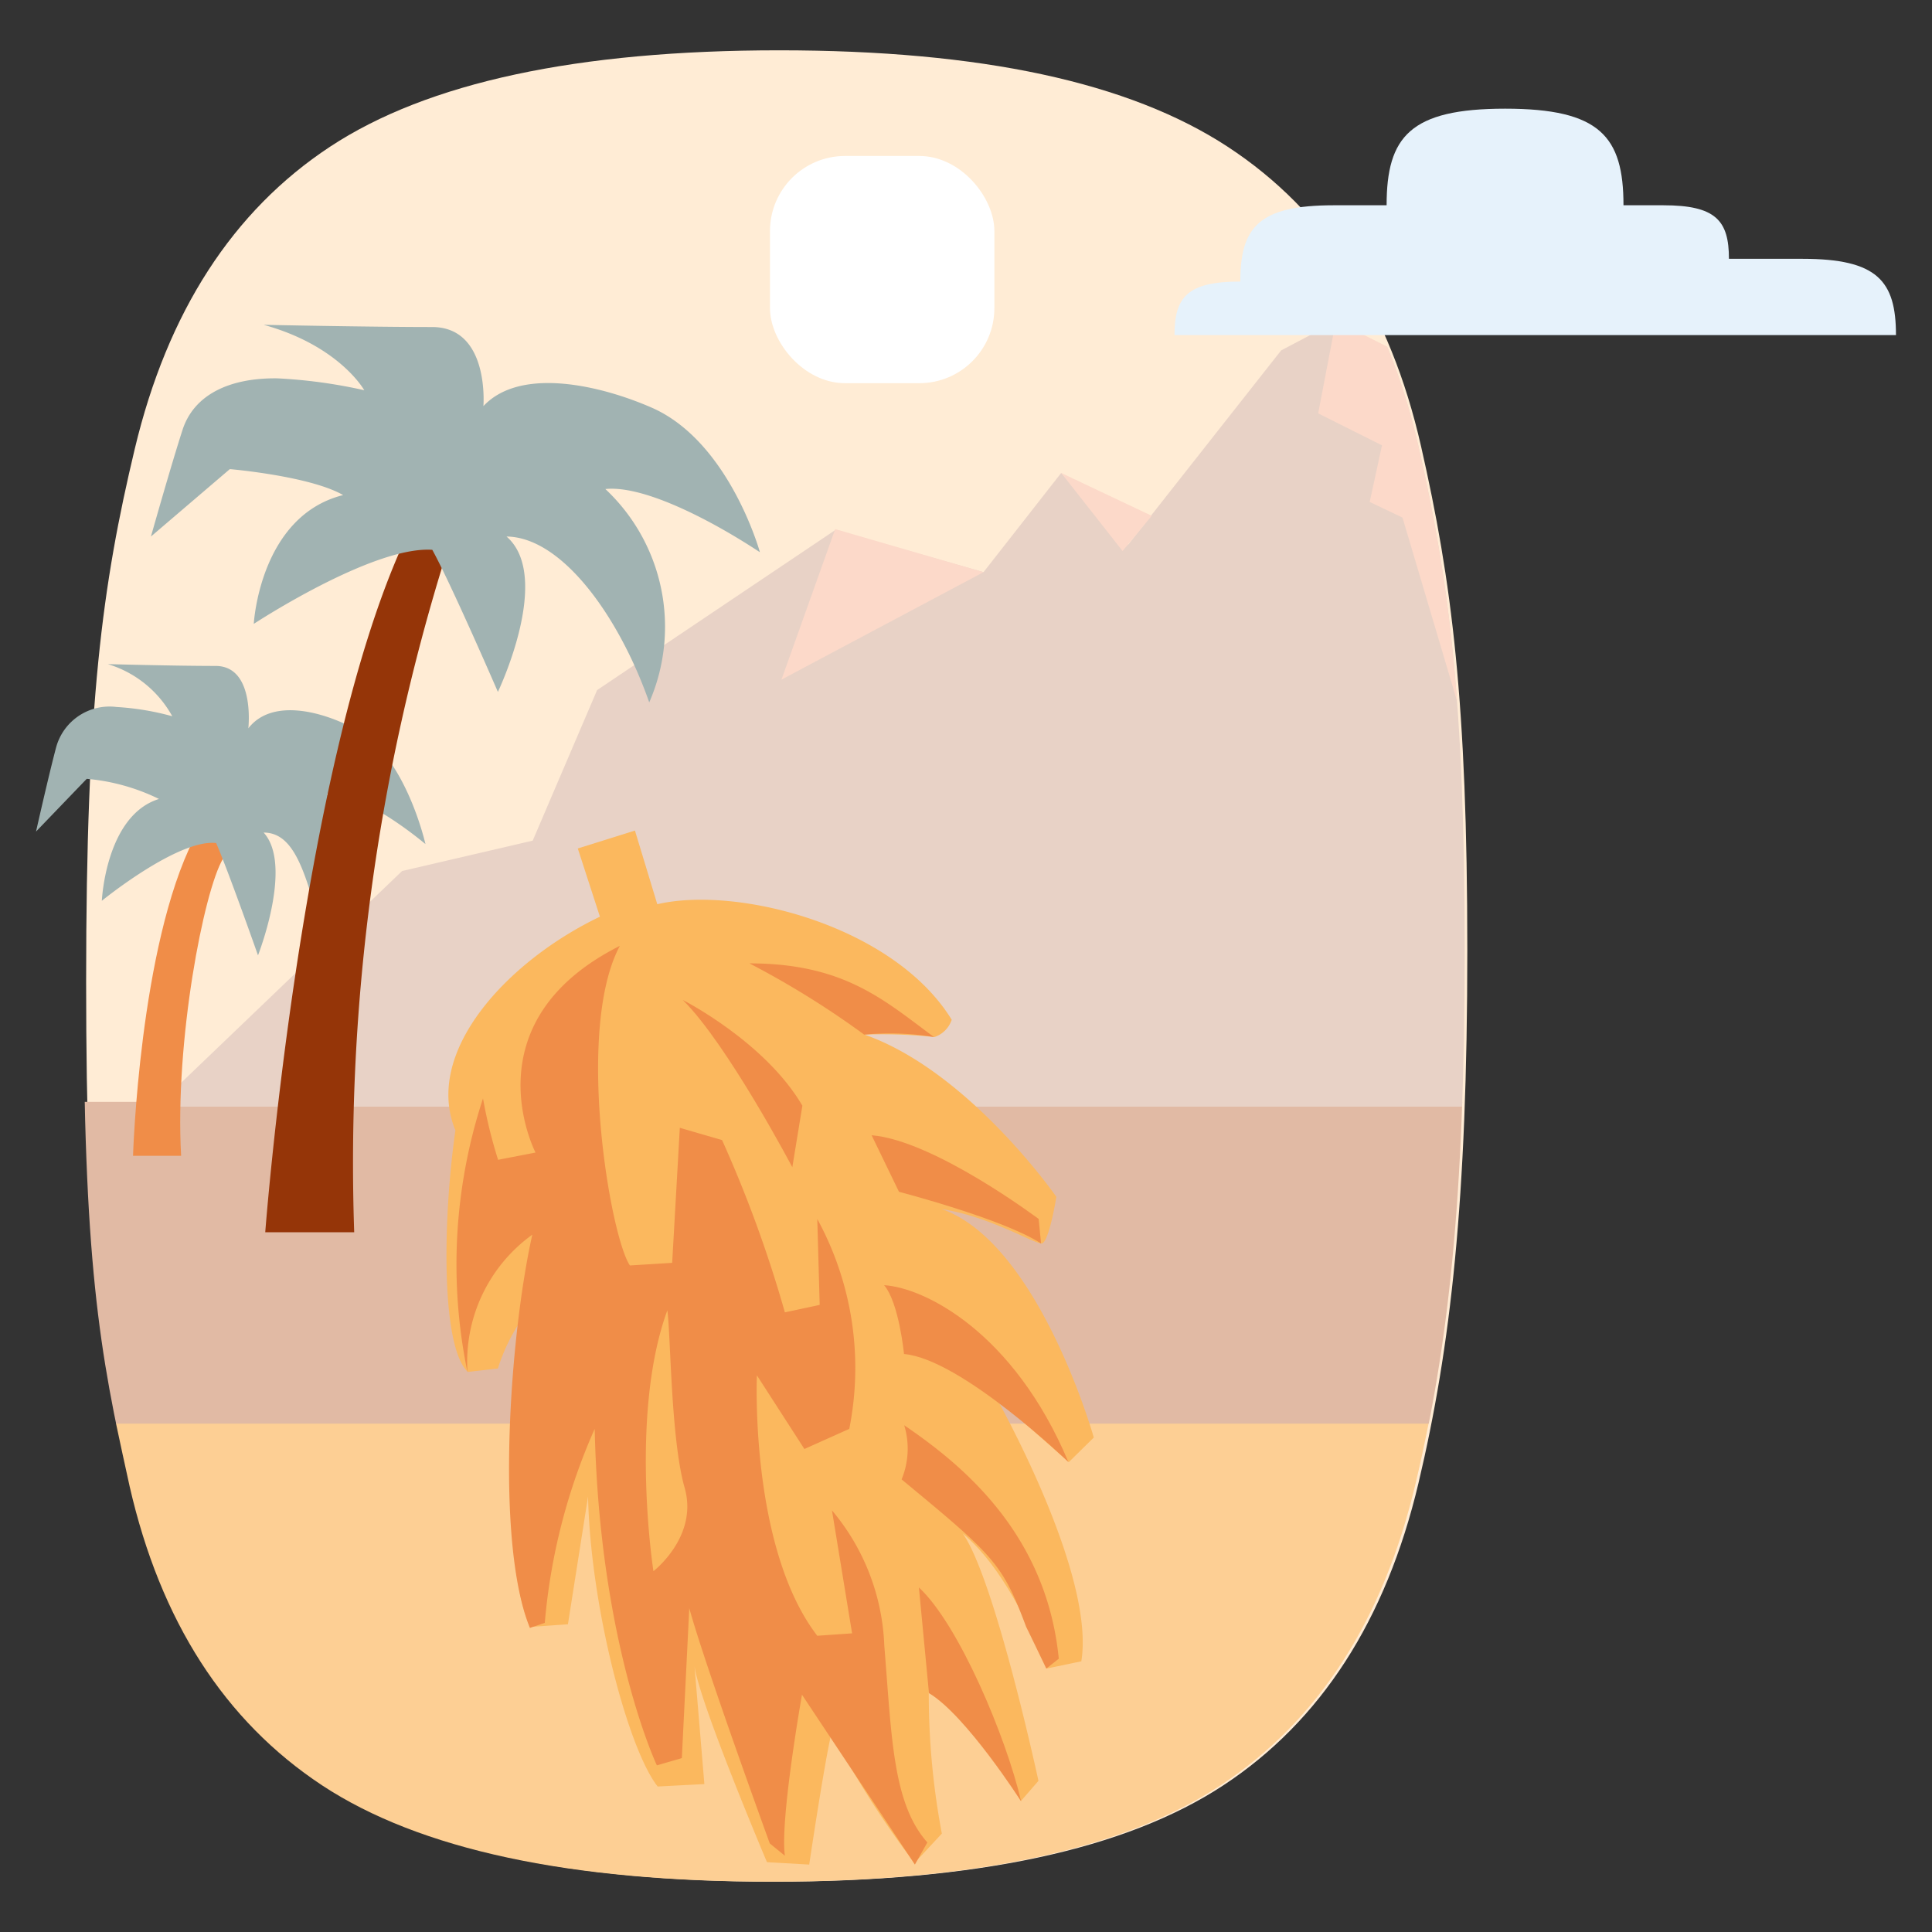 <svg id="Layer_1" data-name="Layer 1" xmlns="http://www.w3.org/2000/svg" xmlns:xlink="http://www.w3.org/1999/xlink" viewBox="0 0 96 96">
  <rect x="0" y="0" width="96" height="96" fill="#333333" stroke="none"/>
  <defs>
    <style>
      .cls-1 {
        fill: none;
      }

      .cls-2 {
        fill: #ffecd5;
      }

      .cls-3 {
        fill: #fdcf94;
      }

      .cls-4 {
        clip-path: url(#clip-path);
      }

      .cls-5 {
        fill: #e1baa4;
      }

      .cls-6 {
        fill: #e8d2c6;
      }

      .cls-7 {
        fill: #fcd9c9;
      }

      .cls-8 {
        fill: #f08d48;
      }

      .cls-9 {
        fill: #fff;
      }

      .cls-10 {
        fill: #a1b3b2;
      }

      .cls-11 {
        fill: #953508;
      }

      .cls-12 {
        fill: #fbb85e;
      }

      .cls-13 {
        fill: #e6f2fb;
      }
    </style>
    <clipPath id="clip-path">
      <path class="cls-1" d="M72.78,47.23c0-12.36-.77-18.34-2.3-25.06S65.76,10.49,60.92,7.29,48.63,2.5,38.59,2.5,21.11,4.1,16.27,7.29s-8.08,8.22-9.7,15S4.15,34.94,4.15,48.77s.76,18.34,2.29,25.06S11.16,85.51,16,88.71,28.3,93.5,38.34,93.5s17.47-1.6,22.32-4.79,8.08-8.22,9.69-15S72.78,59.6,72.78,47.23Z"/>
    </clipPath>
  </defs>
  <g>
    <g>
      <path class="cls-2" d="M72.91,47.23c0-12.36-.77-18.34-2.3-25.06S65.89,10.49,61,7.29,48.76,2.5,38.72,2.5,21.24,4.1,16.4,7.29s-8.08,8.22-9.7,15S4.28,34.94,4.28,48.77,5,67.11,6.57,73.83s4.72,11.68,9.57,14.88S28.43,93.5,38.47,93.5s17.47-1.6,22.32-4.79,8.08-8.22,9.69-15S72.91,59.6,72.91,47.23Z"/>
      <path class="cls-3" d="M16,88.71q7.27,4.79,22.33,4.79t22.32-4.79q7.28-4.8,9.69-15c.24-1,.45-2,.65-3H5.76c.21,1,.43,2,.68,3.14Q8.74,83.91,16,88.71Z"/>
      <g class="cls-4">
        <polygon class="cls-5" points="73.13 54.75 3.65 54.75 5.1 70.74 71.82 70.74 73.13 54.75"/>
        <polyline class="cls-6" points="76.06 14.77 69.92 17.73 66.38 15.98 63.66 17.41 56.06 27.06 52.73 23.5 48.87 28.43 41.5 26.34 29.67 34.29 26.47 41.77 19.98 43.28 7.76 54.99 95.01 54.99 95.01 25.38 93.69 26.9 86.51 23.17 81.94 25.38 77.89 23.25 76.06 14.77"/>
        <polygon class="cls-7" points="38.83 33.77 48.87 28.43 41.5 26.29 38.83 33.77"/>
        <polygon class="cls-7" points="55.78 27.38 57.23 25.63 52.73 23.5 55.78 27.38"/>
        <polygon class="cls-7" points="69.92 17.73 66.38 15.94 65.5 20.54 68.67 22.13 68.06 24.94 69.69 25.72 73.57 38.78 73.49 24.78 72.74 23.42 72.79 20.91 71.71 18.49 69.92 17.73"/>
      </g>
      <path class="cls-8" d="M9.64,41.67s2.39-.59,1.44,1S8.68,51.72,9,57.43H6.61S6.93,47,9.64,41.67Z"/>
      <rect class="cls-9" x="38.26" y="7.75" width="11.15" height="11.29" rx="3.73"/>
      <path class="cls-10" d="M5.06,44.76s.19-4.24,2.84-5.06a10.14,10.14,0,0,0-3.59-1L1.79,41.32s.63-2.8,1-4.19a2.75,2.75,0,0,1,3-2,13.24,13.24,0,0,1,2.77.46A5.46,5.46,0,0,0,5.36,33s3.37.09,5.35.09,1.63,3.1,1.63,3.1c1.2-1.55,3.8-.81,5.41.09,2.43,1.37,3.39,5.66,3.39,5.66-1.51-1.24-3.65-2.64-4.9-2.48,1.78,2,1.11,4.9.06,7.91-1-3.37-1.44-6-3.2-6,1.48,1.62-.28,6.1-.28,6.1s-1.49-4.23-2.08-5.58C8.84,41.68,5.06,44.76,5.06,44.76Z"/>
      <g>
        <path class="cls-11" d="M20,27.09s3.29-3,2.13.57A101.18,101.18,0,0,0,17.6,61.23H13.18S14.91,38.38,20,27.09Z"/>
        <path class="cls-10" d="M12.61,31s.29-5.36,4.44-6.4c-1.65-.95-5.63-1.29-5.63-1.29L7.5,26.66s1-3.54,1.57-5.3,2.35-2.59,4.71-2.56a25.23,25.23,0,0,1,4.32.59s-1.23-2.21-5-3.25c0,0,5.27.11,8.37.11,2.87,0,2.55,3.93,2.55,3.93,1.87-2,5.94-1,8.44.11,3.8,1.73,5.3,7.15,5.3,7.15C35.38,25.87,32,24.1,30.08,24.3a9.38,9.38,0,0,1,2.18,10.6c-1.5-4.27-4.33-8.21-7.09-8.24,2.31,2-.43,7.72-.43,7.72S22.41,29,21.48,27.32C18.52,27.12,12.61,31,12.61,31Z"/>
      </g>
      <g>
        <g>
          <path class="cls-12" d="M31.55,41.27l-2.84.89,1.1,3.39c-4.58,2.19-8.79,6.71-7.18,10.62-.62,4.27-.74,10.75.62,12L24.74,68A9.2,9.2,0,0,1,26,65.45c-.75,5.13-.87,13.19.37,15.39l1.85-.13,1-6.35c.12,5.5,2,12.58,3.46,14.41L35,88.65l-.49-5.86c.25,1.83,3.6,9.74,3.6,9.74l2.1.12s.74-5,1.11-6.56a45.62,45.62,0,0,0,4.12,6.48l1.36-1.46a37.35,37.35,0,0,1-.65-7c1.73,1,3.71,4,4.58,5.38l.87-1s-2.15-10-3.76-12.29C50.39,78.32,52,82.91,52,82.91l1.73-.36c.62-3.79-3-10.87-4.21-13.07l3.59,3.17,1.24-1.22s-2.72-9.64-7.55-11.35c2.35.36,4.58,1.71,4.95,1.71s.74-2.32.74-2.32-4.33-6.23-9.53-8.06a24.27,24.27,0,0,1,3.47.12,1.35,1.35,0,0,0,.86-.86C44.42,46,36.66,44,32.66,44.93Z"/>
          <path class="cls-8" d="M44.8,73.51c4.58,3.79,5,4.15,6.19,7.33.24.48,1,2.07,1,2.07l.62-.49c-.62-6.35-5-9.77-7.68-11.6A4,4,0,0,1,44.8,73.51Z"/>
          <path class="cls-8" d="M50.74,89.51S48,85.23,46.16,84.13l-.5-5.25C47.64,80.71,50,86.33,50.74,89.51Z"/>
          <path class="cls-8" d="M43.93,63.86c2,.12,6.44,2.32,9.16,8.79,0,0-5.32-5.12-8.17-5.37C44.92,67.28,44.67,64.72,43.93,63.86Z"/>
          <path class="cls-8" d="M51.61,60.57s-5.2-3.91-8.3-4.16l1.36,2.81s5.2,1.35,7.06,2.57Z"/>
          <path class="cls-8" d="M33.93,49.69s4.08,2.07,5.94,5.25L39.37,58S36.15,51.89,33.93,49.69Z"/>
          <path class="cls-8" d="M46.41,51.53c-2.48-1.83-4.46-3.66-9.17-3.66a43.93,43.93,0,0,1,5.7,3.54A13.57,13.57,0,0,1,46.41,51.53Z"/>
        </g>
        <path class="cls-8" d="M30.8,47c-2.22,4.15-.49,14.41.5,15.88l2.1-.13.38-6.71,2.1.61A62.42,62.42,0,0,1,39,65.21l1.73-.37-.12-4.27A15.45,15.45,0,0,1,42.2,71l-2.23,1-2.36-3.66s-.37,8.55,3,12.94l1.73-.12-1-6.11a11.06,11.06,0,0,1,2.6,6.72c.37,4.52.41,7.83,2.14,9.78l-.62,1.1-5.61-8.44s-1.1,6.2-.85,8l-.75-.61s-3.23-8.88-4-11.69l-.37,7.45-1.24.36s-2.85-6-3.09-16.72a30,30,0,0,0-2.48,9.64l-.74.25c-1.74-4.28-1-14.54.12-19.54a7.79,7.79,0,0,0-3.22,6.84A26.48,26.48,0,0,1,24,54.58a24.22,24.22,0,0,0,.75,3.05l1.86-.36S23.25,50.8,30.8,47Zm1.67,31.07s2.24-1.72,1.55-4.14-.69-7.61-.86-8.82C31.26,70.31,32.47,78.08,32.47,78.08Z"/>
      </g>
    </g>
    <path class="cls-13" d="M82.65,10.2c2.61,0,3.26.76,3.26,2.66h3.65c3.72,0,4.65,1.09,4.65,3.79H58.36c0-1.9.65-2.66,3.27-2.66,0-2.71.93-3.79,4.64-3.79H68.9c0-3.42,1.18-4.8,5.89-4.8s5.88,1.38,5.88,4.8Z"/>
  </g>
</svg>
